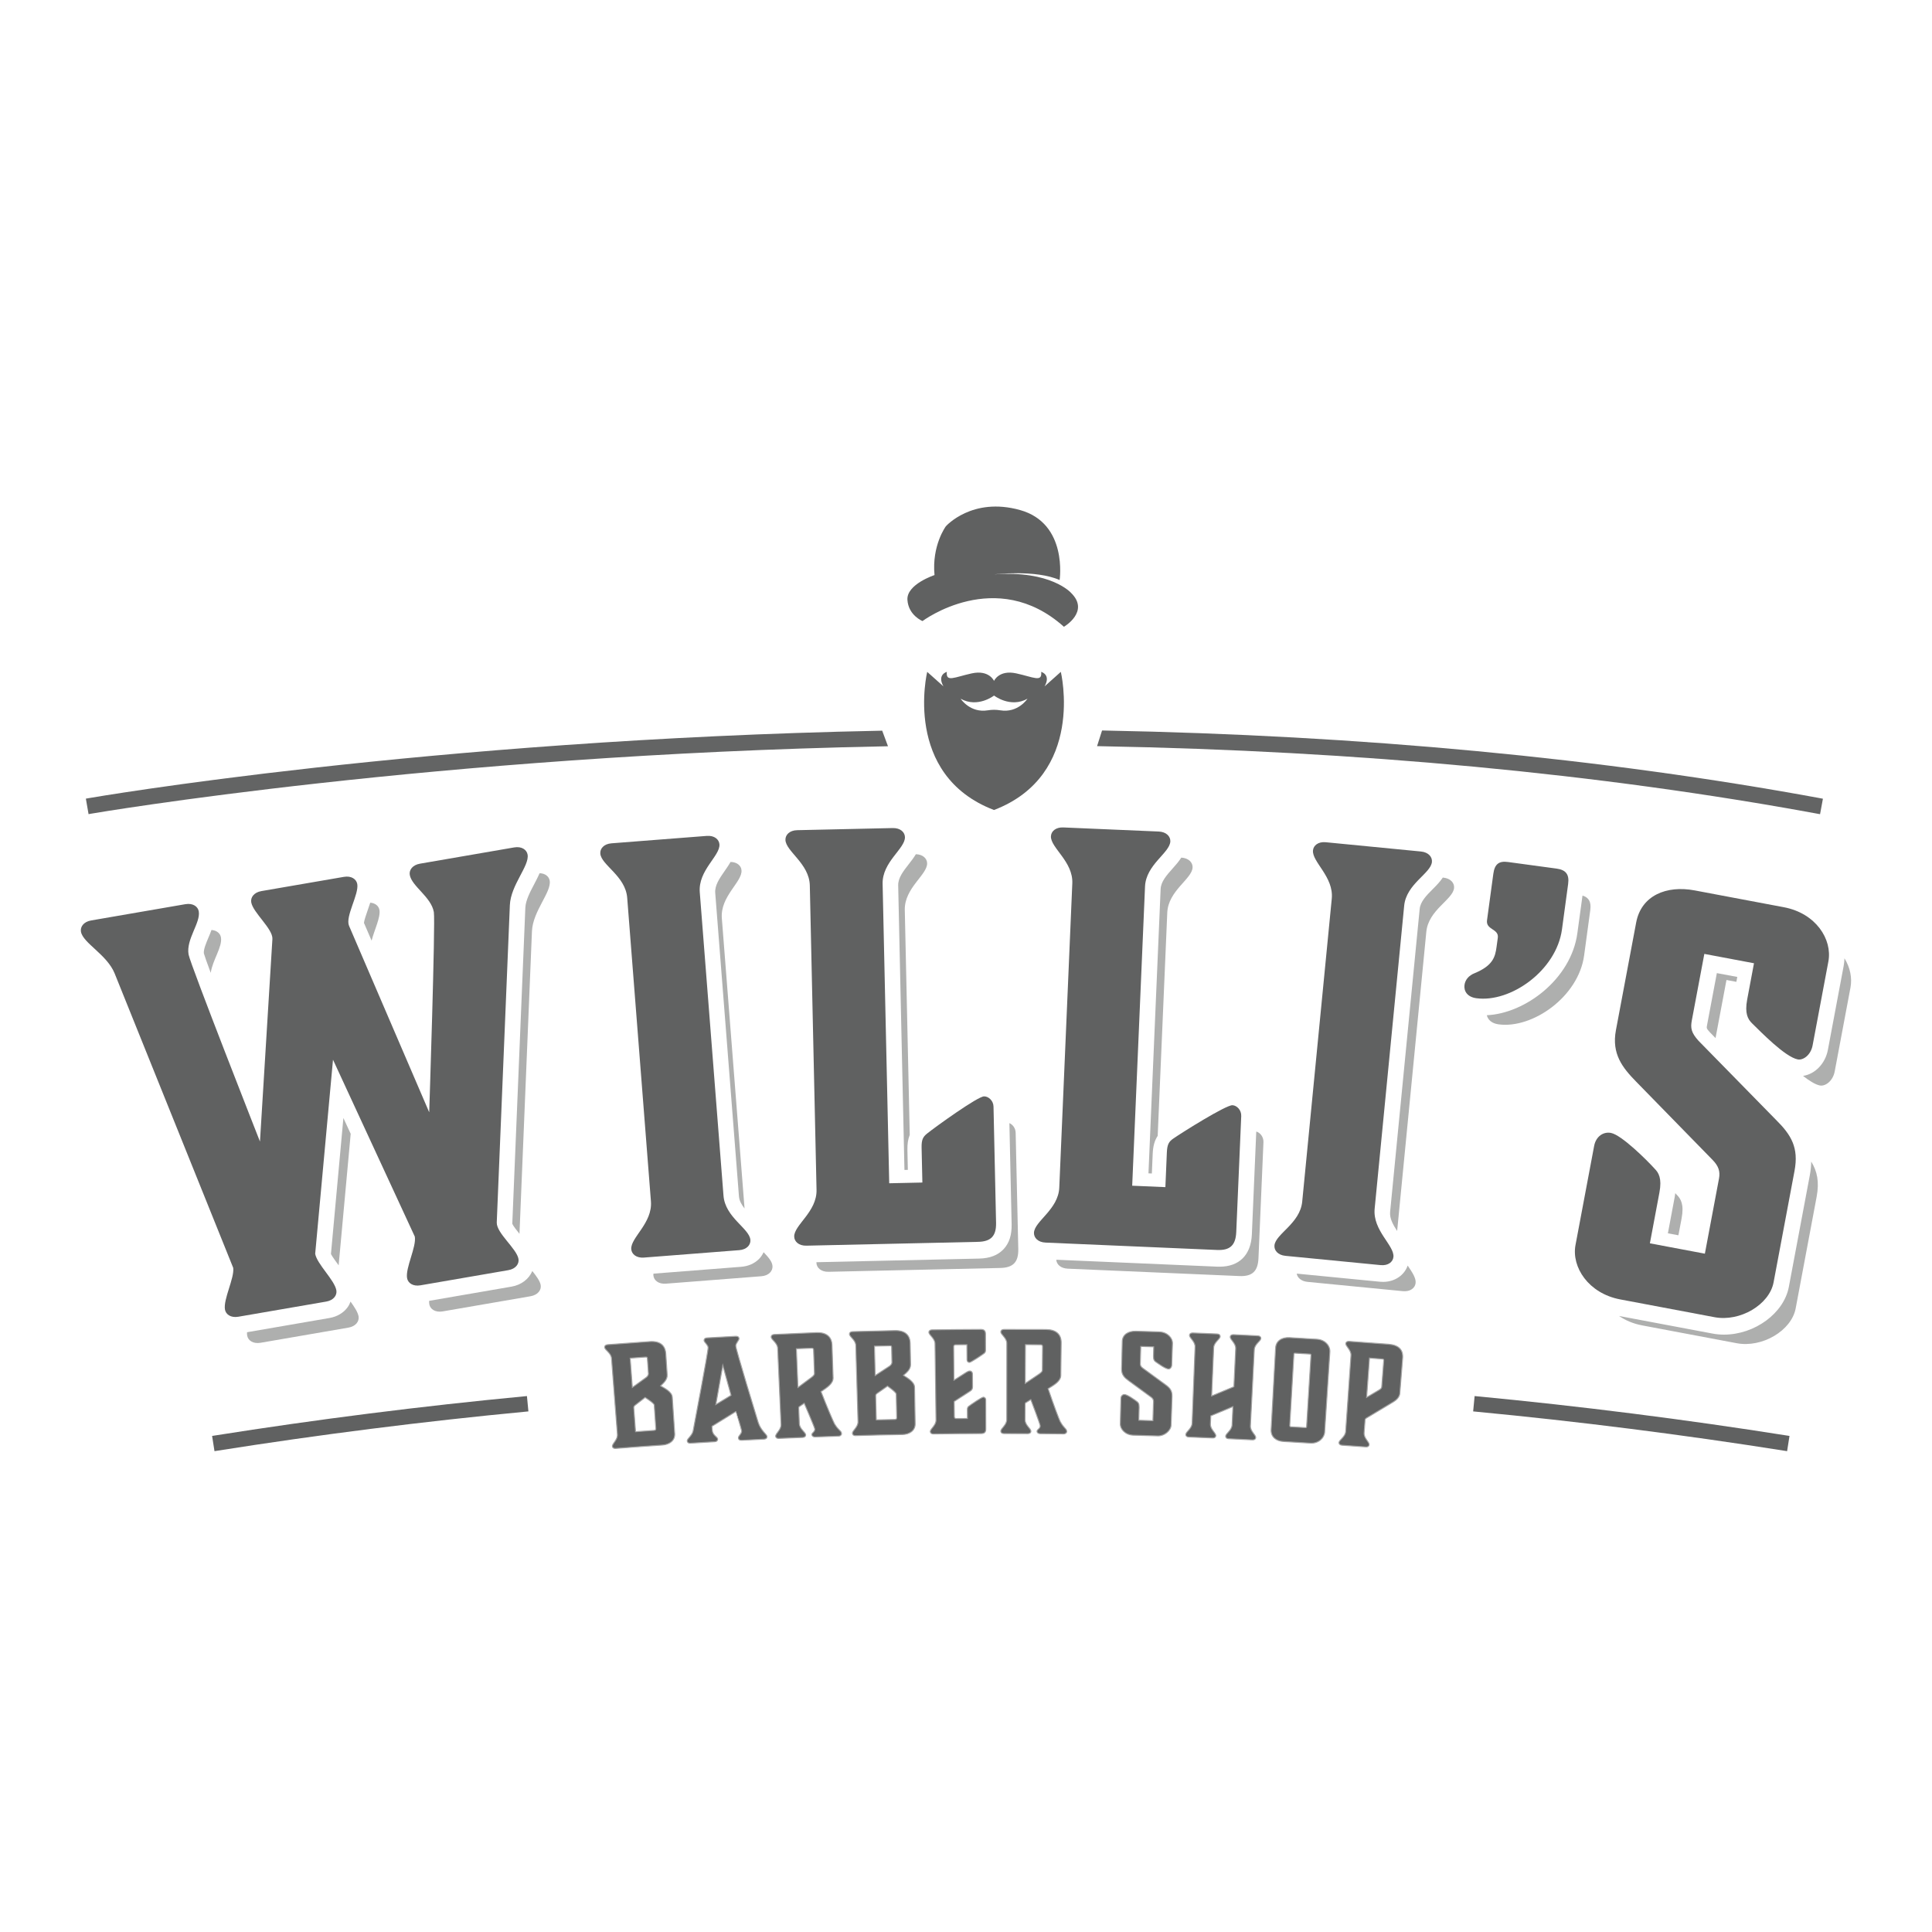 <?xml version="1.0" encoding="UTF-8"?>
<!-- Generator: Adobe Illustrator 27.2.0, SVG Export Plug-In . SVG Version: 6.00 Build 0)  -->
<svg xmlns="http://www.w3.org/2000/svg" xmlns:xlink="http://www.w3.org/1999/xlink" version="1.1" id="Layer_1" x="0px" y="0px" viewBox="0 0 500 500" style="enable-background:new 0 0 500 500;" xml:space="preserve">
<style type="text/css">
	.st0{fill:#606161;}
	.st1{fill:#AEAFAE;}
	.st2{fill:#636464;}
	.st3{fill:#606161;stroke:#A4A4A4;stroke-width:0.25;stroke-miterlimit:10;}
</style>
<g>
	<g>
		<path class="st0" d="M111.08,287.86c0,0,1.63-49.29,1.2-51.81c-0.68-3.93-5.72-6.67-6.23-9.62c-0.22-1.26,0.7-2.58,2.64-2.91    l24.39-4.21c1.94-0.33,3.24,0.6,3.46,1.86c0.51,2.94-4.36,7.83-4.59,13.08l-3.39,82.12c-0.09,2.76,5.16,6.77,5.62,9.44    c0.22,1.26-0.7,2.58-2.64,2.91l-22.73,3.92c-1.94,0.34-3.24-0.6-3.46-1.86c-0.46-2.67,2.46-8.08,2-10.75l-21.17-45.78l-4.61,50.23    c0.46,2.67,5.02,6.79,5.48,9.46c0.22,1.26-0.7,2.58-2.64,2.91l-22.73,3.92c-1.94,0.34-3.24-0.6-3.46-1.86    c-0.46-2.67,2.46-8.09,2.14-10.78l-30.7-76.23c-1.98-4.86-8.2-7.84-8.71-10.78c-0.22-1.26,0.7-2.58,2.64-2.91l24.39-4.21    c1.94-0.33,3.24,0.6,3.46,1.86c0.51,2.95-3.32,7.22-2.64,11.15c0.43,2.53,18.48,48.42,18.48,48.42l3.22-52.45    c0.12-2.62-5.02-6.79-5.48-9.46c-0.22-1.26,0.7-2.58,2.64-2.91l21.34-3.68c1.94-0.34,3.24,0.6,3.46,1.86    c0.46,2.67-3.13,8.35-2.14,10.78L111.08,287.86z"></path>
		<path class="st0" d="M187.24,309.43c0.44,5.68,6.73,8.48,6.96,11.46c0.1,1.28-0.93,2.5-2.89,2.65l-24.67,1.92    c-1.96,0.15-3.17-0.9-3.27-2.17c-0.23-2.98,5.54-6.72,5.09-12.4l-6.14-78.53c-0.44-5.68-6.73-8.47-6.96-11.46    c-0.1-1.28,0.93-2.5,2.89-2.65l24.67-1.92c1.96-0.15,3.17,0.9,3.27,2.18c0.23,2.98-5.54,6.72-5.09,12.4L187.24,309.43z"></path>
		<path class="st0" d="M238.71,306.04l-0.2-8.97c-0.05-2.14,0.36-2.86,1.46-3.74c2.21-1.76,13.01-9.55,14.7-9.59    c1.12-0.02,2.42,1.09,2.45,2.65l0.66,30.05c0.08,3.42-1.3,4.88-4.67,4.95l-44.42,0.99c-1.97,0.04-3.12-1.07-3.15-2.35    c-0.07-2.99,5.91-6.4,5.78-12.1l-1.74-78.76c-0.13-5.7-6.24-8.84-6.31-11.83c-0.03-1.28,1.07-2.45,3.04-2.49l24.74-0.55    c1.97-0.04,3.12,1.07,3.15,2.35c0.07,2.99-5.91,6.4-5.78,12.1l1.71,77.48L238.71,306.04z"></path>
		<path class="st0" d="M301.6,307.23l0.38-8.96c0.09-2.14,0.54-2.83,1.7-3.63c2.32-1.61,13.6-8.68,15.28-8.61    c1.12,0.05,2.34,1.24,2.27,2.81l-1.29,30.02c-0.15,3.42-1.61,4.78-4.98,4.63l-44.38-1.91c-1.97-0.08-3.04-1.27-2.99-2.55    c0.13-2.99,6.31-6,6.55-11.69l3.37-78.7c0.25-5.69-5.65-9.23-5.53-12.21c0.05-1.28,1.23-2.37,3.19-2.29l24.72,1.06    c1.96,0.09,3.04,1.27,2.99,2.55c-0.13,2.99-6.31,6-6.55,11.69l-3.32,77.42L301.6,307.23z"></path>
		<path class="st0" d="M355.76,312.8c-0.55,5.67,5.15,9.52,4.86,12.5c-0.13,1.28-1.36,2.3-3.32,2.11l-24.63-2.4    c-1.96-0.19-2.97-1.43-2.84-2.71c0.29-2.98,6.63-5.65,7.18-11.32l7.65-78.4c0.55-5.67-5.15-9.52-4.86-12.5    c0.12-1.28,1.35-2.3,3.31-2.11l24.63,2.4c1.96,0.19,2.97,1.43,2.84,2.71c-0.29,2.98-6.63,5.65-7.18,11.32L355.76,312.8z"></path>
		<path class="st0" d="M379.01,254.91c0.17-1.27,1.04-2.45,2.69-3.08c4.66-1.95,5.25-4.17,5.6-6.72l0.33-2.4    c0.33-2.4-3.13-2.01-2.79-4.55l1.63-12c0.34-2.54,1.45-3.4,3.82-3.07l12.54,1.7c2.37,0.32,3.35,1.46,3,4l-1.59,11.72    c-1.46,10.73-13.37,19.03-22.15,17.83C379.72,258.03,378.8,256.47,379.01,254.91z"></path>
		<path class="st0" d="M407.74,322.2l4.82-25.62c0.47-2.52,2.42-3.75,4.35-3.38c2.76,0.52,9.39,7.13,11.28,9.23    c1.08,1.07,1.95,2.54,1.27,6.18l-2.47,13.16l14.23,2.68l3.66-19.46c0.34-1.82-0.11-3.21-1.67-4.81l-19.79-20.26    c-3.48-3.56-6.38-7.15-5.22-13.31l5.24-27.86c1.32-7,7.83-9.69,15.15-8.31l23.07,4.35c8.29,1.56,12.6,8.32,11.52,14.06l-4.08,21.7    c-0.47,2.52-2.45,3.89-3.83,3.63c-3.32-0.63-9.78-7.35-11.83-9.33c-1.09-1.07-1.95-2.54-1.27-6.18l1.76-9.38l-12.85-2.42    l-3.24,17.22c-0.37,1.96-0.16,3.16,1.73,5.26l20.04,20.45c3.98,3.94,5.94,7.21,4.81,13.23l-5.42,28.85    c-1.08,5.74-8.65,10.26-15.28,9.01l-24.45-4.61C411.11,334.72,406.66,327.94,407.74,322.2z"></path>
	</g>
</g>
<g>
	<g>
		<path class="st1" d="M95.16,235.56c-0.34,0.98-0.9,2.57-0.97,3.28l1.98,4.6c0.68-2.68,2.36-6.05,2.03-7.93    c-0.17-1.01-1.05-1.8-2.38-1.9C95.62,234.25,95.39,234.9,95.16,235.56z"></path>
		<path class="st1" d="M85.65,324.54c0.35,0.69,1.32,2,1.93,2.84c0.02,0.03,0.04,0.06,0.06,0.09l3.12-34.04l-1.89-4.09L85.65,324.54    z"></path>
		<path class="st1" d="M138.28,228.77c-1.05,1.98-2.23,4.22-2.32,6.12l-3.38,81.83c0.25,0.58,1.18,1.75,1.86,2.59l3.23-78.32    c0.24-5.24,5.1-10.13,4.59-13.08c-0.18-1.07-1.15-1.89-2.61-1.92C139.25,226.91,138.77,227.83,138.28,228.77z"></path>
		<path class="st1" d="M53.96,242.61c-0.62,1.47-1.32,3.13-1.2,4.13c0.17,0.64,0.82,2.45,1.78,5.03c0.48-3.34,3.06-6.72,2.64-9.18    c-0.18-1.03-1.08-1.82-2.45-1.91C54.5,241.34,54.23,241.98,53.96,242.61z"></path>
		<path class="st1" d="M137.76,328.94c-0.85,2.03-2.79,3.59-5.38,4.04l-21.32,3.68c-0.01,0.31-0.01,0.6,0.04,0.87    c0.22,1.26,1.52,2.19,3.46,1.86l22.73-3.92c1.94-0.34,2.86-1.65,2.64-2.91C139.73,331.5,138.8,330.24,137.76,328.94z"></path>
		<path class="st1" d="M90.72,336.85c-0.18,0.49-0.41,0.97-0.72,1.41c-1.05,1.49-2.74,2.5-4.75,2.84l-21.32,3.68    c-0.01,0.31-0.01,0.6,0.04,0.87c0.22,1.26,1.52,2.19,3.46,1.86l22.73-3.92c1.94-0.33,2.85-1.65,2.64-2.91    C92.6,339.58,91.72,338.24,90.72,336.85z"></path>
	</g>
	<g>
		<path class="st1" d="M189.06,223.07c-0.45,0.81-0.99,1.58-1.52,2.34c-1.33,1.92-2.59,3.73-2.44,5.66l6.14,78.53    c0.09,1.14,0.67,2.17,1.45,3.16l-5.88-75.12c-0.44-5.68,5.33-9.41,5.09-12.4C191.83,224.07,190.77,223.09,189.06,223.07z"></path>
		<path class="st1" d="M197.62,324.07c-0.3,0.65-0.69,1.26-1.22,1.78c-1.18,1.17-2.78,1.86-4.63,2l-22.66,1.77    c-0.01,0.14-0.03,0.28-0.02,0.42c0.1,1.28,1.31,2.33,3.27,2.17l24.67-1.92c1.96-0.15,2.99-1.38,2.89-2.65    C199.84,326.48,198.84,325.35,197.62,324.07z"></path>
	</g>
	<g>
		<path class="st1" d="M262.85,293.14c-0.03-1.19-0.77-2.11-1.62-2.48l0.58,26.17c0.06,2.79-0.62,4.9-2.09,6.46    c-1.48,1.57-3.56,2.37-6.34,2.43l-42.08,0.94c0,0.04-0.01,0.09-0.01,0.13c0.03,1.28,1.18,2.4,3.15,2.35l44.42-0.99    c3.37-0.07,4.75-1.53,4.67-4.95L262.85,293.14z"></path>
		<path class="st1" d="M235.2,223.63c-1.44,1.84-2.8,3.58-2.75,5.52l1.62,73.63l0.88-0.02l-0.11-5.12c-0.03-1.57,0.15-2.84,0.6-3.92    l-1.28-58.21c-0.13-5.7,5.85-9.11,5.78-12.1c-0.03-1.23-1.09-2.29-2.91-2.34C236.49,221.96,235.85,222.8,235.2,223.63z"></path>
	</g>
	<g>
		<path class="st1" d="M303.47,224.77c-1.55,1.74-3.02,3.39-3.1,5.32l-3.15,73.57l0.88,0.04l0.22-5.12    c0.09-1.96,0.48-3.42,1.29-4.62l2.48-57.77c0.24-5.69,6.42-8.71,6.55-11.69c0.06-1.27-1-2.44-2.92-2.55    C305.08,222.96,304.27,223.87,303.47,224.77z"></path>
		<path class="st1" d="M325.12,292.84l-1.14,26.65c-0.23,5.29-3.27,8.33-8.35,8.33c-0.21,0-0.42,0-0.64-0.01l-41.63-1.79    c0.08,1.19,1.13,2.23,2.97,2.31l44.38,1.91c3.37,0.15,4.84-1.22,4.98-4.63l1.29-30.02C327.03,294.21,326.11,293.12,325.12,292.84z    "></path>
	</g>
	<g>
		<path class="st1" d="M357.94,331.75c-0.27,0-0.54-0.01-0.83-0.04l-21.52-2.1c0.18,1.06,1.15,1.98,2.82,2.14l24.63,2.4    c1.96,0.19,3.19-0.83,3.32-2.11c0.13-1.31-0.9-2.79-2.05-4.51C363.43,330.04,360.96,331.75,357.94,331.75z"></path>
		<path class="st1" d="M373.48,227.12l-0.08-0.01c-0.72,1.09-1.66,2.05-2.6,2.99c-1.65,1.66-3.2,3.22-3.39,5.15l-7.65,78.4    c-0.16,1.67,0.74,3.27,1.82,4.93l7.55-77.43c0.55-5.67,6.89-8.34,7.18-11.32C376.45,228.55,375.44,227.31,373.48,227.12z"></path>
	</g>
	<path class="st1" d="M409.55,231.77l-1.33,9.74c-1.61,11.86-13.51,20.78-23.43,21.23c0.26,1.14,1.22,2.11,3.03,2.36   c8.78,1.19,20.69-7.11,22.15-17.83l1.59-11.72C411.85,233.41,411.19,232.27,409.55,231.77z"></path>
	<g>
		<path class="st1" d="M435.19,315.36c0.69-3.64-0.18-5.11-1.27-6.18c-0.1-0.11-0.23-0.25-0.36-0.39c-0.05,0.33-0.09,0.66-0.15,1.01    l-1.76,9.38l2.72,0.51L435.19,315.36z"></path>
		<path class="st1" d="M441.79,265.27c-0.16,0.84-0.17,0.89,0.75,1.91l1.44,1.47l2.83-15.03l2.56,0.48l0.24-1.27l-5.29-0.99    L441.79,265.27z"></path>
		<path class="st1" d="M468.37,304.2l-5.42,28.85c-1.28,6.81-8.81,12.35-16.79,12.35c-1.01,0-2.02-0.09-2.99-0.28L419,340.57    c1.67,1.14,3.68,2.01,5.99,2.44l24.45,4.61c6.63,1.25,14.2-3.27,15.28-9.01l5.42-28.85c0.73-3.89,0.16-6.63-1.4-9.15    C468.73,301.74,468.61,302.92,468.37,304.2z"></path>
		<path class="st1" d="M477.35,248.01c-0.03,0.66-0.09,1.34-0.22,2.02l-4.08,21.7c-0.67,3.55-3.35,6.27-6.43,6.71    c1.63,1.27,3.2,2.26,4.37,2.48c1.38,0.26,3.35-1.11,3.83-3.63l4.08-21.7C479.37,253.09,478.82,250.39,477.35,248.01z"></path>
	</g>
</g>
<path class="st2" d="M458.81,368.58"></path>
<g>
	<g>
		<path class="st0" d="M462.62,371.54c-26.6-4.21-53.68-7.64-80.48-10.19l-0.51-0.05l-0.38,3.97l0.51,0.05    c26.72,2.54,53.71,5.96,80.24,10.16l0.5,0.08l0.62-3.94L462.62,371.54z"></path>
		<path class="st0" d="M135.87,361.35c-26.82,2.55-53.9,5.98-80.48,10.19l-0.5,0.08l0.62,3.94l0.5-0.08    c26.52-4.2,53.52-7.62,80.23-10.16l0.51-0.05l-0.38-3.97L135.87,361.35z"></path>
	</g>
	<g>
		<path class="st3" d="M159.31,374.86c-0.49,0.04-0.8-0.22-0.82-0.54c-0.06-0.75,1.4-1.68,1.29-3.11    c-0.51-6.56-1.01-13.11-1.52-19.67c-0.11-1.43-1.72-2.12-1.78-2.87c-0.03-0.32,0.24-0.63,0.75-0.67c3.64-0.28,7.28-0.55,10.92-0.8    c2.67-0.18,4.01,0.98,4.16,3.15c0.12,1.81,0.24,3.63,0.36,5.44c0.09,1.28-1.04,2.22-1.71,2.87c1.01,0.61,2.94,1.52,3.03,2.95    c0.21,3.13,0.41,6.27,0.62,9.4c0.12,1.82-1.37,2.84-3.18,2.97C167.38,374.25,163.34,374.55,159.31,374.86z M163.09,351.49    c0.19,2.53,0.37,5.05,0.56,7.58c1.2-0.88,2.41-1.75,3.62-2.62c0.34-0.27,0.57-0.65,0.54-0.97c-0.09-1.28-0.18-2.56-0.27-3.84    c-0.03-0.39-0.11-0.46-0.53-0.43C165.7,351.3,164.4,351.4,163.09,351.49z M169.27,370.19c0.35-0.03,0.49-0.18,0.46-0.53    c-0.14-2.02-0.28-4.03-0.42-6.05c-0.03-0.5-2.36-1.95-2.36-1.95c-0.86,0.67-1.72,1.34-2.58,2.01c-0.27,0.24-0.37,0.39-0.35,0.63    c0.15,2.08,0.3,4.15,0.46,6.23C166.08,370.41,167.68,370.3,169.27,370.19z"></path>
		<path class="st3" d="M198.5,371.77c0.02,0.39-0.25,0.65-0.75,0.68c-1.93,0.09-3.86,0.19-5.8,0.29c-0.57,0.03-0.83-0.24-0.85-0.6    c-0.03-0.57,0.87-1.01,0.83-1.87c-0.01-0.25-1.43-5-1.44-5c-2.08,1.28-4.16,2.56-6.23,3.85c0.02,0.32,0.04,0.64,0.06,0.96    c0.08,1.39,1.38,1.78,1.41,2.35c0.02,0.36-0.21,0.65-0.77,0.69c-2.1,0.12-4.19,0.25-6.29,0.38c-0.49,0.03-0.79-0.2-0.82-0.59    c-0.04-0.57,1.3-1.37,1.54-2.64c0.19-1.12,3.91-20.43,3.87-21.54c-0.04-0.68-1.02-1.37-1.05-1.8c-0.02-0.39,0.25-0.66,0.75-0.69    c2.49-0.14,4.98-0.28,7.47-0.41c0.51-0.03,0.81,0.21,0.83,0.6c0.02,0.43-0.88,1.23-0.84,1.9c0.08,1.1,5.36,18.38,5.8,19.79    C196.9,370.27,198.47,371.2,198.5,371.77z M189.2,361.1c-0.71-2.58-1.43-5.17-2.14-7.75c-0.6,3.38-1.2,6.76-1.8,10.14    C186.57,362.69,187.89,361.89,189.2,361.1z"></path>
		<path class="st3" d="M217.79,371.04c0.01,0.32-0.34,0.62-0.72,0.63c-2.04,0.07-4.08,0.14-6.12,0.21    c-0.49,0.02-0.82-0.26-0.84-0.58c-0.02-0.54,0.79-0.67,0.76-1.46c-0.01-0.39-2.74-6.68-2.74-6.68c-0.43,0.29-0.86,0.58-1.29,0.88    c-0.1,0.08-0.13,0.18-0.13,0.4c0.05,1.33,0.11,2.66,0.16,3.99c0.06,1.43,1.61,2.19,1.64,2.94c0.01,0.32-0.26,0.62-0.75,0.64    c-2.07,0.08-4.15,0.17-6.22,0.26c-0.49,0.02-0.79-0.25-0.8-0.57c-0.03-0.75,1.45-1.64,1.39-3.06c-0.29-6.57-0.58-13.14-0.87-19.71    c-0.06-1.43-1.65-2.18-1.68-2.93c-0.01-0.32,0.26-0.62,0.77-0.64c3.64-0.17,7.29-0.33,10.93-0.48c2.42-0.09,3.97,0.93,4.05,3.28    c0.09,2.79,0.19,5.59,0.28,8.38c0.05,1.53-1.53,2.52-3.13,3.61c1.61,4.16,3.23,7.89,3.49,8.34    C217.1,370.35,217.77,370.26,217.79,371.04z M206.1,349.05c0.14,3.34,0.27,6.68,0.41,10.02c1.15-0.86,2.29-1.71,3.44-2.56    c0.77-0.57,0.83-0.85,0.82-1.1c-0.07-2.02-0.15-4.04-0.22-6.06c-0.01-0.32-0.16-0.46-0.52-0.44    C208.71,348.94,207.41,348.99,206.1,349.05z"></path>
		<path class="st3" d="M221.41,371.54c-0.5,0.01-0.79-0.26-0.8-0.58c-0.02-0.75,1.48-1.61,1.44-3.04    c-0.19-6.57-0.38-13.15-0.57-19.72c-0.04-1.43-1.62-2.2-1.64-2.95c-0.01-0.32,0.27-0.62,0.78-0.63c3.65-0.11,7.29-0.2,10.94-0.27    c2.67-0.06,3.96,1.17,4,3.35c0.03,1.82,0.07,3.64,0.1,5.46c0.02,1.29-1.14,2.16-1.85,2.78c0.98,0.66,2.86,1.66,2.88,3.09    c0.05,3.14,0.11,6.28,0.16,9.42c0.03,1.82-1.51,2.77-3.31,2.81C229.49,371.32,225.45,371.42,221.41,371.54z M226.31,348.38    c0.06,2.53,0.13,5.07,0.19,7.6c1.25-0.82,2.49-1.63,3.74-2.45c0.35-0.26,0.6-0.62,0.59-0.94c-0.03-1.28-0.06-2.57-0.08-3.85    c-0.01-0.39-0.08-0.46-0.51-0.45C228.93,348.32,227.62,348.35,226.31,348.38z M231.58,367.36c0.35-0.01,0.49-0.15,0.49-0.51    c-0.04-2.02-0.08-4.04-0.13-6.07c-0.01-0.5-2.26-2.06-2.26-2.06c-0.89,0.63-1.78,1.25-2.67,1.88c-0.28,0.22-0.38,0.37-0.38,0.62    c0.05,2.08,0.1,4.16,0.16,6.24C228.38,367.43,229.98,367.39,231.58,367.36z"></path>
		<path class="st3" d="M241.55,371.11c-0.5,0.01-0.78-0.28-0.79-0.6c-0.01-0.75,1.5-1.59,1.48-3.02    c-0.09-6.58-0.17-13.15-0.26-19.73c-0.02-1.43-1.58-2.23-1.59-2.98c0-0.32,0.28-0.61,0.79-0.62c4.21-0.06,8.42-0.09,12.64-0.11    c0.87,0,1.23,0.35,1.23,1.21c0,1.36,0.01,2.71,0.01,4.07c0,0.53-0.11,0.71-0.39,0.93c-0.58,0.43-3.37,2.33-3.8,2.34    c-0.29,0-0.61-0.28-0.61-0.67c-0.01-1.31-0.02-2.62-0.03-3.93c-0.98,0.01-1.97,0.01-2.95,0.02c-0.25,0-0.47,0.22-0.47,0.43    c0.03,2.91,0.05,5.83,0.08,8.74c1.05-0.68,2.11-1.35,3.17-2.02c0.32-0.21,0.64-0.36,0.93-0.36c0.43,0,0.68,0.35,0.69,0.75    c0.01,1.09,0.01,2.19,0.02,3.28c0,0.6-0.14,0.89-0.67,1.22c-1.36,0.88-2.72,1.76-4.08,2.64c0.01,1.33,0.02,2.66,0.04,4    c0,0.25,0.22,0.43,0.47,0.42c0.97-0.01,1.94-0.02,2.91-0.02c0-0.75-0.01-1.5-0.02-2.25c0-0.53,0.1-0.71,0.39-0.93    c0.56-0.43,3.33-2.34,3.76-2.34c0.28,0,0.61,0.28,0.61,0.68c0.01,2.51,0.02,5.02,0.02,7.53c0,0.86-0.35,1.21-1.2,1.22    C249.8,371.02,245.67,371.05,241.55,371.11z"></path>
		<path class="st3" d="M276.06,370.5c0,0.32-0.36,0.6-0.75,0.6c-2.04-0.03-4.08-0.05-6.12-0.06c-0.5,0-0.81-0.29-0.81-0.61    c0-0.54,0.82-0.64,0.83-1.42c0.01-0.39-2.44-6.8-2.44-6.8c-0.44,0.27-0.88,0.54-1.32,0.82c-0.11,0.07-0.14,0.18-0.14,0.39    c-0.01,1.33-0.01,2.66-0.02,4c-0.01,1.43,1.51,2.26,1.51,3.01c0,0.32-0.29,0.6-0.78,0.6c-2.08-0.01-4.15-0.02-6.23-0.02    c-0.5,0-0.78-0.29-0.78-0.61c0-0.75,1.52-1.57,1.53-3c0.01-6.58,0.02-13.15,0.02-19.73c0-1.43-1.55-2.25-1.55-3    c0-0.32,0.29-0.61,0.8-0.61c3.65-0.01,7.29,0,10.94,0.02c2.42,0.02,3.92,1.11,3.89,3.46c-0.03,2.79-0.07,5.59-0.1,8.38    c-0.02,1.53-1.64,2.45-3.29,3.46c1.42,4.23,2.87,8.03,3.11,8.49C275.4,369.77,276.07,369.71,276.06,370.5z M265.38,347.99    c-0.02,3.34-0.03,6.68-0.05,10.03c1.18-0.8,2.37-1.6,3.56-2.4c0.79-0.53,0.87-0.82,0.87-1.06c0.02-2.02,0.03-4.04,0.05-6.07    c0-0.32-0.14-0.47-0.5-0.47C267.99,348.01,266.68,348,265.38,347.99z"></path>
		<path class="st3" d="M289.93,368.44c0.05-2.18,0.1-4.35,0.16-6.53c0.01-0.64,0.45-1.03,0.95-1.01c0.72,0.02,2.64,1.39,3.2,1.83    c0.32,0.22,0.59,0.55,0.57,1.48c-0.03,1.12-0.06,2.24-0.09,3.35c1.22,0.03,2.43,0.07,3.65,0.11c0.05-1.65,0.1-3.3,0.15-4.96    c0.01-0.46-0.15-0.79-0.61-1.13c-1.92-1.41-3.84-2.82-5.78-4.23c-1.02-0.74-1.9-1.51-1.86-3.08c0.06-2.37,0.11-4.73,0.17-7.1    c0.04-1.78,1.58-2.71,3.5-2.66c2.01,0.05,4.02,0.11,6.03,0.17c2.16,0.07,3.52,1.58,3.47,3.04c-0.06,1.84-0.13,3.69-0.19,5.53    c-0.02,0.64-0.47,1.05-0.82,1.04c-0.86-0.03-2.75-1.45-3.35-1.86c-0.32-0.22-0.59-0.55-0.57-1.48c0.02-0.8,0.05-1.59,0.07-2.39    c-1.12-0.03-2.23-0.07-3.35-0.1c-0.04,1.46-0.08,2.93-0.12,4.39c-0.01,0.5,0.08,0.79,0.65,1.23c1.96,1.42,3.91,2.85,5.85,4.28    c1.15,0.82,1.77,1.55,1.72,3.09c-0.08,2.45-0.17,4.9-0.25,7.35c-0.05,1.46-1.76,2.87-3.46,2.81c-2.09-0.07-4.17-0.13-6.26-0.18    C291.27,371.39,289.89,369.9,289.93,368.44z"></path>
		<path class="st3" d="M323.61,369c-0.07,1.43,1.41,2.32,1.37,3.07c-0.02,0.32-0.31,0.59-0.81,0.57c-2.07-0.11-4.15-0.21-6.22-0.3    c-0.5-0.02-0.77-0.32-0.75-0.64c0.03-0.75,1.59-1.5,1.66-2.93c0.07-1.58,0.15-3.16,0.22-4.74c-1.91,0.79-3.83,1.59-5.73,2.39    c-0.03,0.7-0.06,1.4-0.09,2.1c-0.06,1.43,1.43,2.31,1.39,3.06c-0.01,0.32-0.31,0.59-0.8,0.57c-2.07-0.09-4.15-0.17-6.22-0.25    c-0.49-0.02-0.77-0.31-0.75-0.64c0.03-0.75,1.58-1.51,1.64-2.94c0.25-6.57,0.5-13.14,0.76-19.72c0.06-1.43-1.46-2.31-1.44-3.06    c0.01-0.32,0.31-0.59,0.82-0.58c2.12,0.08,4.23,0.17,6.35,0.26c0.51,0.02,0.78,0.32,0.77,0.64c-0.03,0.75-1.62,1.5-1.68,2.93    c-0.18,4.16-0.35,8.32-0.53,12.48c1.91-0.8,3.83-1.6,5.76-2.39c0.15-3.28,0.3-6.56,0.46-9.84c0.07-1.43-1.45-2.32-1.41-3.07    c0.01-0.32,0.32-0.59,0.82-0.57c2.12,0.1,4.23,0.2,6.35,0.31c0.5,0.03,0.78,0.33,0.76,0.65c-0.04,0.75-1.63,1.49-1.7,2.92    C324.26,355.87,323.93,362.44,323.61,369z"></path>
		<path class="st3" d="M328.97,370c0.38-7.04,0.77-14.09,1.15-21.13c0.1-1.89,1.67-2.8,3.58-2.7c2.37,0.13,4.74,0.28,7.1,0.42    c2.16,0.13,3.47,1.72,3.37,3.29c-0.45,6.92-0.9,13.84-1.35,20.76c-0.1,1.46-1.54,2.97-3.7,2.84c-2.32-0.14-4.64-0.28-6.96-0.42    C330.26,372.96,328.87,371.85,328.97,370z M334.02,369.25c1.29,0.08,2.57,0.15,3.86,0.23c0.14,0.01,0.26-0.13,0.26-0.23    c0.38-6.19,0.76-12.37,1.14-18.56c0.01-0.14-0.09-0.25-0.24-0.26c-1.31-0.08-2.61-0.16-3.92-0.23c-0.14-0.01-0.26,0.09-0.26,0.23    c-0.36,6.19-0.72,12.38-1.08,18.56C333.79,369.09,333.88,369.24,334.02,369.25z"></path>
		<path class="st3" d="M347.27,374.02c-0.5-0.04-0.76-0.34-0.74-0.66c0.05-0.75,1.63-1.46,1.73-2.89    c0.46-6.56,0.91-13.12,1.37-19.68c0.1-1.43-1.39-2.35-1.34-3.1c0.02-0.32,0.33-0.59,0.84-0.55c3.4,0.23,6.8,0.48,10.2,0.74    c2.67,0.21,3.84,1.45,3.67,3.62c-0.24,3.02-0.48,6.05-0.72,9.07c-0.07,0.82-0.63,1.59-1.68,2.23c-2.32,1.38-4.63,2.77-6.93,4.16    c-0.26,0.16-0.38,0.29-0.4,0.58c-0.08,1.09-0.16,2.18-0.24,3.27c-0.1,1.43,1.36,2.35,1.3,3.1c-0.02,0.32-0.33,0.59-0.82,0.55    C351.42,374.31,349.35,374.17,347.27,374.02z M354.42,351.46c-0.25,3.39-0.5,6.79-0.74,10.18c1.09-0.65,2.18-1.29,3.27-1.94    c0.53-0.32,0.62-0.56,0.64-0.81c0.17-2.22,0.34-4.44,0.51-6.65c0.04-0.46,0-0.5-0.47-0.54    C356.55,351.61,355.49,351.54,354.42,351.46z"></path>
	</g>
</g>
<g>
	<path class="st2" d="M227.83,189.11c-117.61,2.36-204.08,17.31-204.94,17.46l-0.67,0.12l0.7,4.01l0.67-0.12   c0.86-0.15,88.98-15.16,205.26-17.43l0.96-0.02l-1.5-4.04L227.83,189.11z"></path>
	<path class="st2" d="M471.1,206.58c-56.31-10.37-118.68-16.27-185.38-17.52l-0.51-0.01l-1.29,4.05l0.91,0.02   c66.79,1.22,129.21,7.1,185.53,17.47l0.67,0.12l0.74-4L471.1,206.58z"></path>
</g>
<g>
	<path class="st0" d="M238.74,160.73c0,0,19.03-14.26,36.6,1.48c0,0,6.82-3.95,1.82-8.8c0,0-5.18-5.85-19.84-4.76   c0,0,10.69-1.28,16.91,1.46c0,0,2.2-14.64-10.24-18.11c-12.44-3.48-19.21,4.21-19.21,4.21s-3.66,4.94-2.93,12.62   c0,0-7.26,2.38-7.01,6.4C235.09,159.26,238.74,160.73,238.74,160.73z"></path>
	<path class="st0" d="M274.54,173.88l-4.2,3.75c1.72-3.07-0.88-3.75-0.88-3.75c0.29,2.78-1.95,1.37-6.45,0.39   c-4.49-0.98-5.76,1.95-5.76,1.95s-1.26-2.93-5.76-1.95c-4.49,0.98-6.73,2.39-6.45-0.39c0,0-2.6,0.68-0.88,3.75l-4.2-3.75   c0,0-6.46,26.66,17.28,35.75C281,200.54,274.54,173.88,274.54,173.88z M255.65,183.83c-4.59,0.76-7.04-3-7.04-3   c4.43,2.48,8.65-0.82,8.65-0.82s4.22,3.3,8.65,0.82c0,0-2.45,3.76-7.04,3C257.8,183.65,256.72,183.65,255.65,183.83z"></path>
</g>
</svg>
